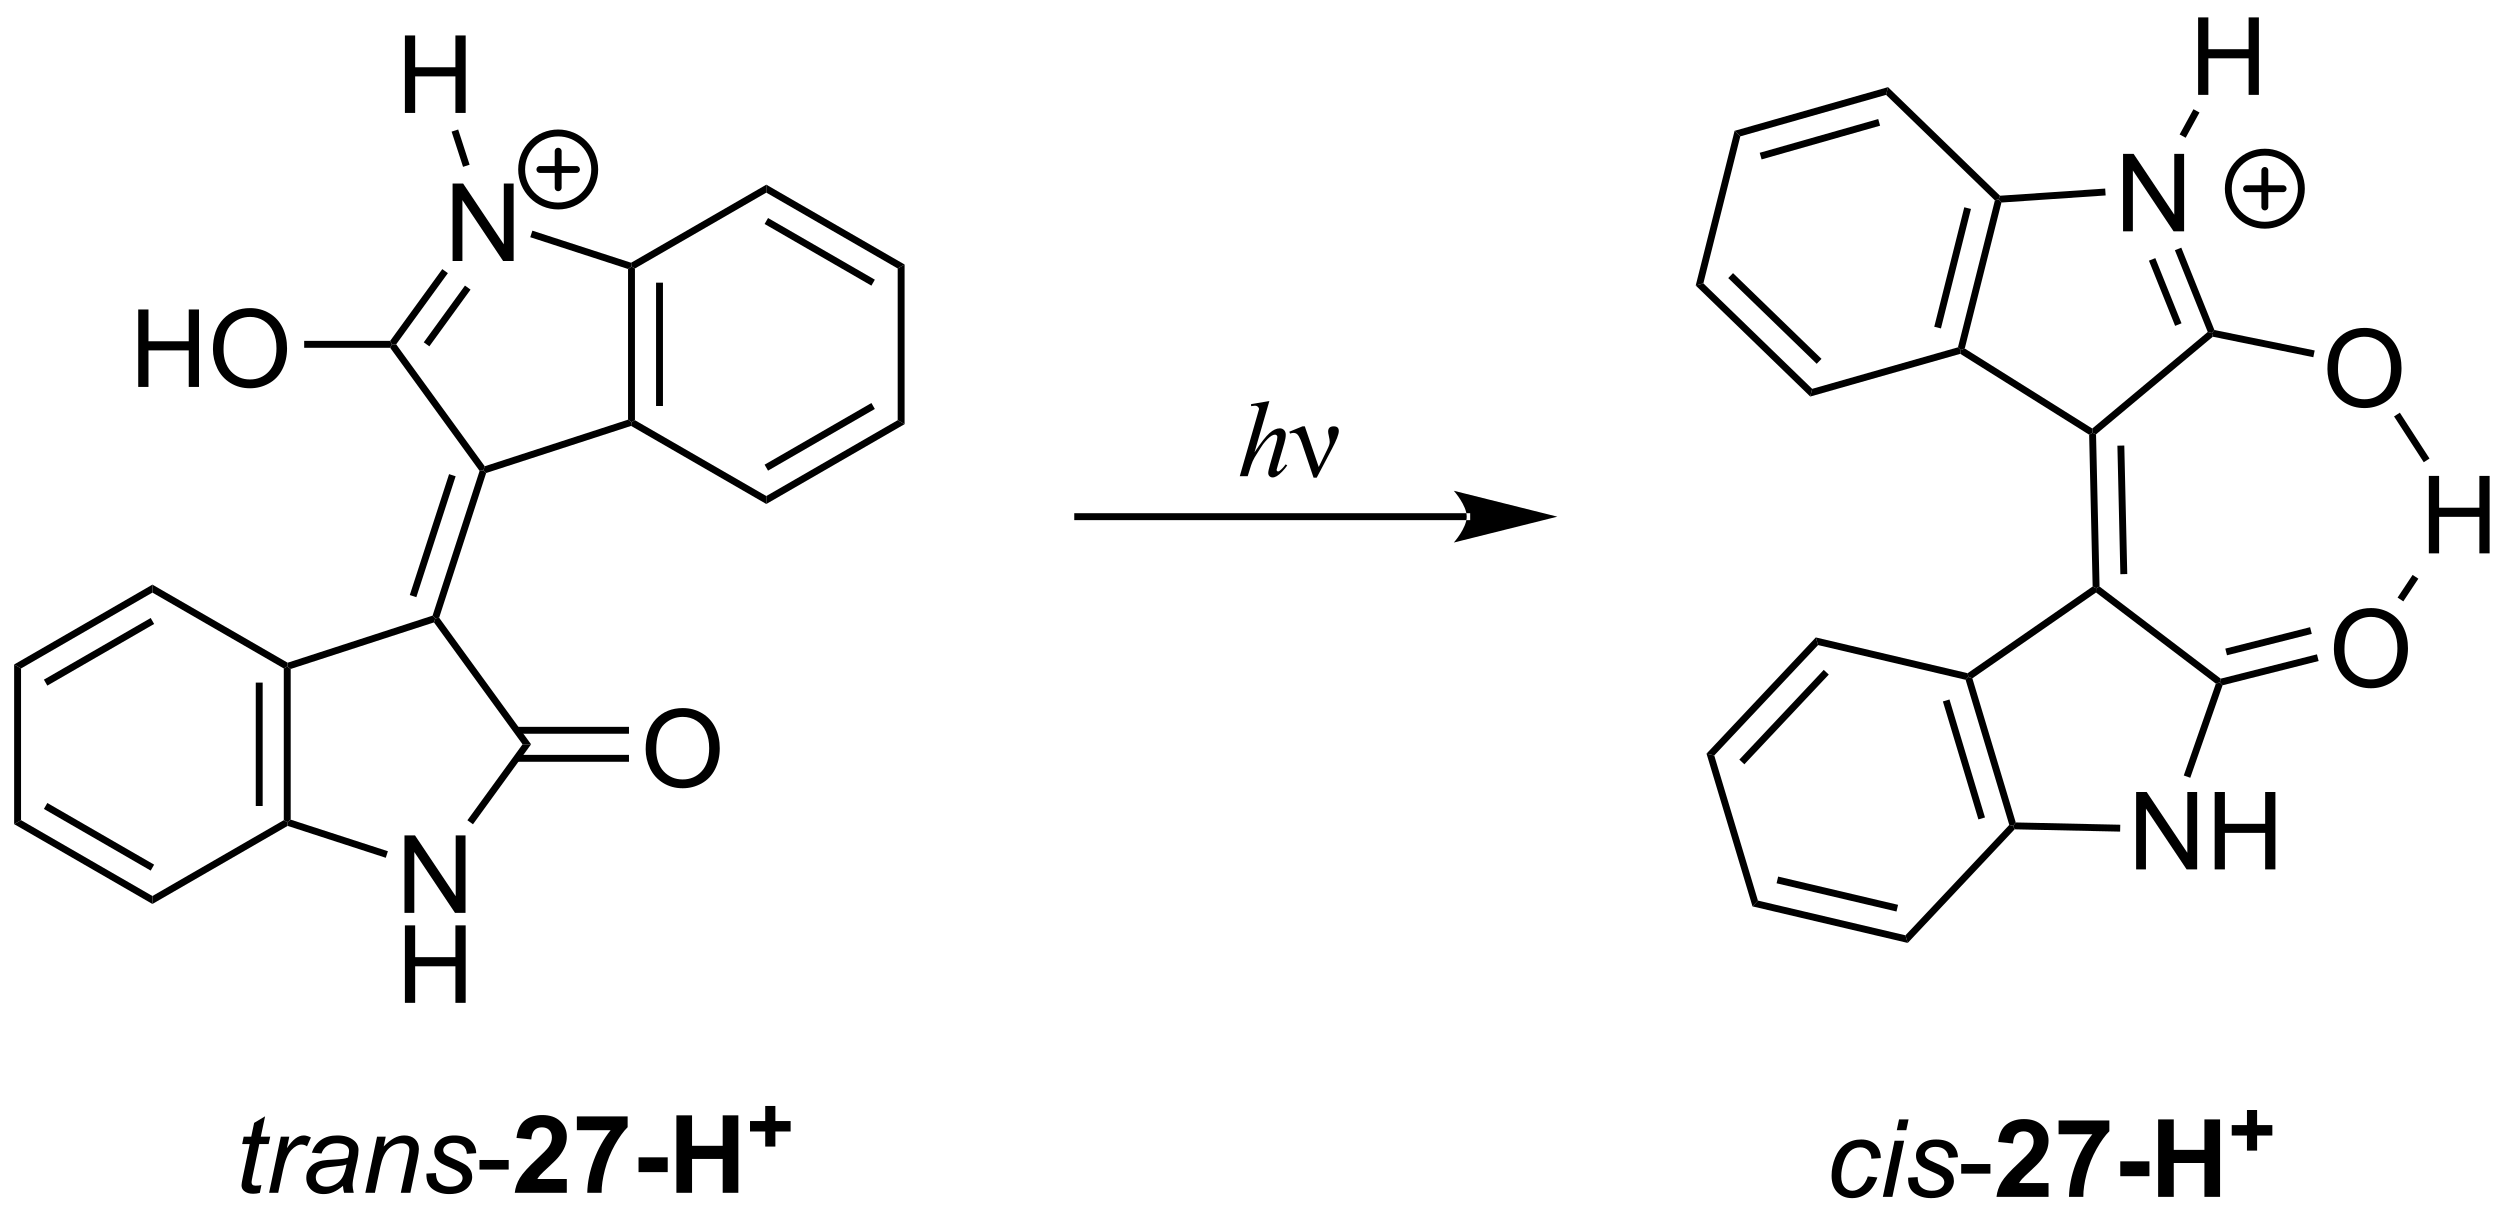 <?xml version="1.0" encoding="UTF-8"?>
<!DOCTYPE svg PUBLIC '-//W3C//DTD SVG 1.0//EN'
          'http://www.w3.org/TR/2001/REC-SVG-20010904/DTD/svg10.dtd'>
<svg stroke-dasharray="none" shape-rendering="auto" xmlns="http://www.w3.org/2000/svg" font-family="'Dialog'" text-rendering="auto" width="90" fill-opacity="1" color-interpolation="auto" color-rendering="auto" preserveAspectRatio="xMidYMid meet" font-size="12px" viewBox="0 0 90 44" fill="black" xmlns:xlink="http://www.w3.org/1999/xlink" stroke="black" image-rendering="auto" stroke-miterlimit="10" stroke-linecap="square" stroke-linejoin="miter" font-style="normal" stroke-width="1" height="44" stroke-dashoffset="0" font-weight="normal" stroke-opacity="1"
><!--Generated by the Batik Graphics2D SVG Generator--><defs id="genericDefs"
  /><g
  ><defs id="defs1"
    ><clipPath clipPathUnits="userSpaceOnUse" id="clipPath1"
      ><path d="M0.633 1.583 L190.859 1.583 L190.859 93.362 L0.633 93.362 L0.633 1.583 Z"
      /></clipPath
      ><clipPath clipPathUnits="userSpaceOnUse" id="clipPath2"
      ><path d="M102.144 439.402 L102.144 528.629 L287.082 528.629 L287.082 439.402 Z"
      /></clipPath
    ></defs
    ><g transform="scale(0.473,0.473) translate(-0.633,-1.583) matrix(1.029,0,0,1.029,-104.433,-450.386)"
    ><path d="M260.104 503.537 L260.104 497.81 L260.883 497.81 L263.89 502.305 L263.89 497.81 L264.617 497.81 L264.617 503.537 L263.838 503.537 L260.83 499.037 L260.83 503.537 L260.104 503.537 ZM265.913 503.537 L265.913 497.81 L266.67 497.81 L266.67 500.162 L269.647 500.162 L269.647 497.81 L270.405 497.81 L270.405 503.537 L269.647 503.537 L269.647 500.836 L266.67 500.836 L266.67 503.537 L265.913 503.537 Z" stroke="none" clip-path="url(#clipPath2)"
    /></g
    ><g transform="matrix(0.487,0,0,0.487,-49.709,-213.836)"
    ><path d="M274.598 487.077 Q274.598 485.65 275.363 484.846 Q276.129 484.038 277.34 484.038 Q278.131 484.038 278.767 484.419 Q279.405 484.796 279.738 485.473 Q280.074 486.15 280.074 487.01 Q280.074 487.882 279.723 488.57 Q279.371 489.257 278.725 489.611 Q278.082 489.966 277.334 489.966 Q276.527 489.966 275.889 489.575 Q275.254 489.182 274.926 488.507 Q274.598 487.83 274.598 487.077 ZM275.379 487.088 Q275.379 488.124 275.933 488.721 Q276.491 489.314 277.332 489.314 Q278.186 489.314 278.738 488.713 Q279.293 488.111 279.293 487.007 Q279.293 486.307 279.056 485.786 Q278.819 485.265 278.363 484.978 Q277.91 484.689 277.342 484.689 Q276.538 484.689 275.957 485.244 Q275.379 485.796 275.379 487.088 Z" stroke="none" clip-path="url(#clipPath2)"
    /></g
    ><g transform="matrix(0.487,0,0,0.487,-49.709,-213.836)"
    ><path d="M259.012 456.188 L259.012 450.461 L259.791 450.461 L262.798 454.956 L262.798 450.461 L263.525 450.461 L263.525 456.188 L262.746 456.188 L259.738 451.688 L259.738 456.188 L259.012 456.188 Z" stroke="none" clip-path="url(#clipPath2)"
    /></g
    ><g transform="matrix(0.487,0,0,0.487,-49.709,-213.836)"
    ><path d="M274.12 466.366 Q274.12 464.939 274.885 464.134 Q275.651 463.327 276.862 463.327 Q277.654 463.327 278.289 463.707 Q278.927 464.084 279.26 464.762 Q279.596 465.439 279.596 466.298 Q279.596 467.17 279.245 467.858 Q278.893 468.545 278.247 468.9 Q277.604 469.254 276.857 469.254 Q276.05 469.254 275.411 468.863 Q274.776 468.47 274.448 467.795 Q274.12 467.118 274.12 466.366 ZM274.901 466.376 Q274.901 467.413 275.456 468.009 Q276.013 468.603 276.854 468.603 Q277.708 468.603 278.26 468.001 Q278.815 467.4 278.815 466.295 Q278.815 465.595 278.578 465.074 Q278.341 464.553 277.885 464.267 Q277.432 463.978 276.865 463.978 Q276.06 463.978 275.479 464.532 Q274.901 465.084 274.901 466.376 Z" stroke="none" clip-path="url(#clipPath2)"
    /></g
    ><g transform="matrix(0.487,0,0,0.487,-49.709,-213.836)"
    ><path d="M263.982 496.583 L263.5 496.414 L265.872 489.623 L266.174 489.533 L266.37 489.746 Z" stroke="none" clip-path="url(#clipPath2)"
    /></g
    ><g transform="matrix(0.487,0,0,0.487,-49.709,-213.836)"
    ><path d="M266.37 489.746 L266.174 489.533 L266.231 489.255 L273.345 487.458 L273.47 487.952 ZM266.696 487.529 L272.963 485.946 L272.838 485.451 L266.571 487.035 Z" stroke="none" clip-path="url(#clipPath2)"
    /></g
    ><g transform="matrix(0.487,0,0,0.487,-49.709,-213.836)"
    ><path d="M266.231 489.255 L266.174 489.533 L265.872 489.623 L257.015 482.889 L257.022 482.573 L257.274 482.445 Z" stroke="none" clip-path="url(#clipPath2)"
    /></g
    ><g transform="matrix(0.487,0,0,0.487,-49.709,-213.836)"
    ><path d="M256.764 482.442 L257.022 482.573 L257.015 482.889 L247.873 489.231 L247.576 489.127 L247.523 488.852 Z" stroke="none" clip-path="url(#clipPath2)"
    /></g
    ><g transform="matrix(0.487,0,0,0.487,-49.709,-213.836)"
    ><path d="M247.523 488.852 L247.576 489.127 L247.374 489.341 L236.469 486.774 L236.299 486.209 Z" stroke="none" clip-path="url(#clipPath2)"
    /></g
    ><g transform="matrix(0.487,0,0,0.487,-49.709,-213.836)"
    ><path d="M236.299 486.209 L236.469 486.774 L228.793 494.933 L228.22 494.798 ZM236.887 488.605 L230.647 495.239 L231.018 495.588 L237.259 488.955 Z" stroke="none" clip-path="url(#clipPath2)"
    /></g
    ><g transform="matrix(0.487,0,0,0.487,-49.709,-213.836)"
    ><path d="M228.22 494.798 L228.793 494.933 L232.022 505.661 L231.618 506.09 Z" stroke="none" clip-path="url(#clipPath2)"
    /></g
    ><g transform="matrix(0.487,0,0,0.487,-49.709,-213.836)"
    ><path d="M231.618 506.09 L232.022 505.661 L242.926 508.228 L243.096 508.792 ZM233.399 504.383 L242.264 506.47 L242.381 505.974 L233.516 503.886 Z" stroke="none" clip-path="url(#clipPath2)"
    /></g
    ><g transform="matrix(0.487,0,0,0.487,-49.709,-213.836)"
    ><path d="M243.096 508.792 L242.926 508.228 L250.602 500.069 L250.889 500.136 L250.997 500.394 Z" stroke="none" clip-path="url(#clipPath2)"
    /></g
    ><g transform="matrix(0.487,0,0,0.487,-49.709,-213.836)"
    ><path d="M258.806 500.054 L258.795 500.564 L250.997 500.394 L250.889 500.136 L251.08 499.885 Z" stroke="none" clip-path="url(#clipPath2)"
    /></g
    ><g transform="matrix(0.487,0,0,0.487,-49.709,-213.836)"
    ><path d="M247.374 489.341 L247.576 489.127 L247.873 489.231 L251.08 499.885 L250.889 500.136 L250.602 500.069 ZM245.694 490.941 L248.319 499.662 L248.807 499.515 L246.182 490.794 Z" stroke="none" clip-path="url(#clipPath2)"
    /></g
    ><g transform="matrix(0.487,0,0,0.487,-49.709,-213.836)"
    ><path d="M257.274 482.445 L257.022 482.573 L256.764 482.442 L256.505 471.222 L256.757 471.079 L257.015 471.196 ZM259.323 481.523 L259.104 472.022 L258.594 472.034 L258.813 481.535 Z" stroke="none" clip-path="url(#clipPath2)"
    /></g
    ><g transform="matrix(0.487,0,0,0.487,-49.709,-213.836)"
    ><path d="M256.736 470.765 L256.757 471.079 L256.505 471.222 L246.979 465.245 L247.018 464.968 L247.311 464.851 Z" stroke="none" clip-path="url(#clipPath2)"
    /></g
    ><g transform="matrix(0.487,0,0,0.487,-49.709,-213.836)"
    ><path d="M246.807 464.763 L247.018 464.968 L246.979 465.245 L235.889 468.402 L236.032 467.831 Z" stroke="none" clip-path="url(#clipPath2)"
    /></g
    ><g transform="matrix(0.487,0,0,0.487,-49.709,-213.836)"
    ><path d="M236.032 467.831 L235.889 468.402 L227.422 460.195 L227.988 460.034 ZM236.721 465.616 L230.181 459.277 L229.826 459.644 L236.365 465.982 Z" stroke="none" clip-path="url(#clipPath2)"
    /></g
    ><g transform="matrix(0.487,0,0,0.487,-49.709,-213.836)"
    ><path d="M227.988 460.034 L227.422 460.195 L230.296 448.759 L230.719 449.169 Z" stroke="none" clip-path="url(#clipPath2)"
    /></g
    ><g transform="matrix(0.487,0,0,0.487,-49.709,-213.836)"
    ><path d="M230.719 449.169 L230.296 448.759 L241.637 445.53 L241.493 446.102 ZM232.293 450.873 L241.053 448.379 L240.913 447.888 L232.153 450.382 Z" stroke="none" clip-path="url(#clipPath2)"
    /></g
    ><g transform="matrix(0.487,0,0,0.487,-49.709,-213.836)"
    ><path d="M241.493 446.102 L241.637 445.53 L249.917 453.556 L249.821 453.818 L249.537 453.899 Z" stroke="none" clip-path="url(#clipPath2)"
    /></g
    ><g transform="matrix(0.487,0,0,0.487,-49.709,-213.836)"
    ><path d="M247.311 464.851 L247.018 464.968 L246.807 464.763 L249.537 453.899 L249.821 453.818 L250.023 454.06 ZM245.55 463.367 L247.77 454.534 L247.275 454.41 L245.055 463.243 Z" stroke="none" clip-path="url(#clipPath2)"
    /></g
    ><g transform="matrix(0.487,0,0,0.487,-49.709,-213.836)"
    ><path d="M250.023 454.06 L249.821 453.818 L249.917 453.556 L257.691 453.027 L257.725 453.536 Z" stroke="none" clip-path="url(#clipPath2)"
    /></g
    ><g transform="matrix(0.487,0,0,0.487,-49.709,-213.836)"
    ><path d="M262.844 457.587 L263.318 457.396 L265.764 463.483 L265.578 463.705 L265.272 463.629 ZM260.924 458.358 L262.861 463.177 L263.334 462.987 L261.397 458.168 Z" stroke="none" clip-path="url(#clipPath2)"
    /></g
    ><g transform="matrix(0.487,0,0,0.487,-49.709,-213.836)"
    ><path d="M265.647 463.98 L265.578 463.705 L265.764 463.483 L273.178 464.996 L273.076 465.496 Z" stroke="none" clip-path="url(#clipPath2)"
    /></g
    ><g transform="matrix(0.487,0,0,0.487,-49.709,-213.836)"
    ><path d="M257.015 471.196 L256.757 471.079 L256.736 470.765 L265.272 463.629 L265.578 463.705 L265.647 463.98 Z" stroke="none" clip-path="url(#clipPath2)"
    /></g
    ><g transform="matrix(0.487,0,0,0.487,-49.709,-213.836)"
    ><path d="M121.395 526.688 L121.278 527.269 Q121.022 527.334 120.785 527.334 Q120.363 527.334 120.113 527.126 Q119.926 526.97 119.926 526.702 Q119.926 526.563 120.028 526.071 L120.53 523.662 L119.973 523.662 L120.085 523.115 L120.645 523.115 L120.858 522.095 L121.668 521.608 L121.35 523.115 L122.046 523.115 L121.928 523.662 L121.238 523.662 L120.757 525.954 Q120.668 526.392 120.668 526.477 Q120.668 526.602 120.738 526.67 Q120.811 526.735 120.975 526.735 Q121.21 526.735 121.395 526.688 ZM121.964 527.264 L122.831 523.115 L123.456 523.115 L123.281 523.962 Q123.602 523.483 123.906 523.254 Q124.214 523.022 124.534 523.022 Q124.745 523.022 125.055 523.173 L124.766 523.829 Q124.581 523.696 124.362 523.696 Q123.992 523.696 123.602 524.11 Q123.211 524.524 122.987 525.6 L122.636 527.264 L121.964 527.264 ZM127.425 526.748 Q127.057 527.063 126.716 527.212 Q126.378 527.358 125.992 527.358 Q125.417 527.358 125.065 527.019 Q124.714 526.681 124.714 526.155 Q124.714 525.806 124.873 525.54 Q125.031 525.272 125.292 525.11 Q125.555 524.946 125.932 524.876 Q126.172 524.829 126.836 524.803 Q127.503 524.774 127.792 524.662 Q127.875 524.373 127.875 524.181 Q127.875 523.936 127.695 523.795 Q127.448 523.6 126.977 523.6 Q126.531 523.6 126.248 523.798 Q125.964 523.993 125.836 524.358 L125.12 524.295 Q125.339 523.678 125.813 523.35 Q126.289 523.022 127.011 523.022 Q127.781 523.022 128.229 523.389 Q128.573 523.662 128.573 524.1 Q128.573 524.431 128.477 524.868 L128.245 525.899 Q128.136 526.392 128.136 526.702 Q128.136 526.897 128.221 527.264 L127.508 527.264 Q127.448 527.061 127.425 526.748 ZM127.688 525.162 Q127.539 525.22 127.367 525.251 Q127.198 525.282 126.8 525.319 Q126.182 525.373 125.927 525.457 Q125.675 525.54 125.544 525.725 Q125.417 525.907 125.417 526.131 Q125.417 526.428 125.623 526.621 Q125.828 526.811 126.206 526.811 Q126.557 526.811 126.88 526.626 Q127.206 526.438 127.393 526.108 Q127.581 525.774 127.688 525.162 ZM129.077 527.264 L129.944 523.115 L130.585 523.115 L130.434 523.837 Q130.85 523.412 131.212 523.217 Q131.577 523.022 131.957 523.022 Q132.46 523.022 132.746 523.295 Q133.035 523.569 133.035 524.024 Q133.035 524.256 132.934 524.751 L132.405 527.264 L131.699 527.264 L132.249 524.634 Q132.332 524.251 132.332 524.069 Q132.332 523.86 132.189 523.733 Q132.046 523.602 131.778 523.602 Q131.233 523.602 130.809 523.993 Q130.387 524.384 130.186 525.334 L129.785 527.264 L129.077 527.264 ZM133.594 525.845 L134.3 525.803 Q134.3 526.108 134.393 526.324 Q134.487 526.537 134.74 526.675 Q134.992 526.811 135.328 526.811 Q135.797 526.811 136.031 526.623 Q136.266 526.436 136.266 526.181 Q136.266 525.998 136.125 525.834 Q135.979 525.67 135.419 525.431 Q134.859 525.188 134.703 525.092 Q134.44 524.931 134.307 524.715 Q134.175 524.498 134.175 524.217 Q134.175 523.725 134.565 523.373 Q134.956 523.022 135.659 523.022 Q136.44 523.022 136.849 523.384 Q137.258 523.743 137.274 524.334 L136.581 524.381 Q136.565 524.006 136.315 523.787 Q136.065 523.569 135.609 523.569 Q135.242 523.569 135.039 523.738 Q134.836 523.905 134.836 524.1 Q134.836 524.295 135.011 524.444 Q135.128 524.545 135.617 524.756 Q136.43 525.108 136.641 525.311 Q136.977 525.634 136.977 526.1 Q136.977 526.407 136.787 526.704 Q136.596 527.001 136.208 527.181 Q135.82 527.358 135.292 527.358 Q134.573 527.358 134.07 527.001 Q133.565 526.647 133.594 525.845 Z" stroke="none" clip-path="url(#clipPath2)"
    /></g
    ><g transform="matrix(0.487,0,0,0.487,-49.709,-213.836)"
    ><path d="M137.516 525.545 L137.516 524.837 L139.675 524.837 L139.675 525.545 L137.516 525.545 Z" stroke="none" clip-path="url(#clipPath2)"
    /></g
    ><g transform="matrix(0.487,0,0,0.487,-49.709,-213.836)"
    ><path d="M143.971 526.243 L143.971 527.264 L140.125 527.264 Q140.188 526.686 140.5 526.168 Q140.813 525.649 141.734 524.795 Q142.477 524.102 142.643 523.858 Q142.87 523.517 142.87 523.186 Q142.87 522.819 142.672 522.621 Q142.477 522.423 142.128 522.423 Q141.784 522.423 141.581 522.631 Q141.378 522.837 141.346 523.319 L140.253 523.209 Q140.352 522.303 140.867 521.91 Q141.383 521.514 142.156 521.514 Q143.003 521.514 143.487 521.972 Q143.971 522.428 143.971 523.108 Q143.971 523.493 143.833 523.845 Q143.695 524.194 143.393 524.577 Q143.195 524.829 142.675 525.306 Q142.156 525.782 142.016 525.938 Q141.878 526.095 141.792 526.243 L143.971 526.243 ZM144.715 522.634 L144.715 521.615 L148.468 521.615 L148.468 522.412 Q148.004 522.868 147.522 523.725 Q147.043 524.579 146.791 525.543 Q146.538 526.506 146.543 527.264 L145.483 527.264 Q145.512 526.077 145.973 524.842 Q146.436 523.608 147.21 522.634 L144.715 522.634 ZM149.274 525.735 L149.274 524.639 L151.43 524.639 L151.43 525.735 L149.274 525.735 ZM152.073 527.264 L152.073 521.537 L153.229 521.537 L153.229 523.79 L155.495 523.79 L155.495 521.537 L156.651 521.537 L156.651 527.264 L155.495 527.264 L155.495 524.759 L153.229 524.759 L153.229 527.264 L152.073 527.264 Z" stroke="none" clip-path="url(#clipPath2)"
    /></g
    ><g transform="matrix(0.487,0,0,0.487,-49.709,-213.836)"
    ><path d="M158.639 523.845 L158.639 522.73 L157.514 522.73 L157.514 521.958 L158.639 521.958 L158.639 520.843 L159.389 520.843 L159.389 521.958 L160.516 521.958 L160.516 522.73 L159.389 522.73 L159.389 523.845 L158.639 523.845 Z" stroke="none" clip-path="url(#clipPath2)"
    /></g
    ><g transform="matrix(0.487,0,0,0.487,-49.709,-213.836)"
    ><path d="M131.972 506.57 L131.972 500.843 L132.75 500.843 L135.758 505.338 L135.758 500.843 L136.485 500.843 L136.485 506.57 L135.706 506.57 L132.698 502.07 L132.698 506.57 L131.972 506.57 Z" stroke="none" clip-path="url(#clipPath2)"
    /></g
    ><g transform="matrix(0.487,0,0,0.487,-49.709,-213.836)"
    ><path d="M132.003 513.22 L132.003 507.493 L132.761 507.493 L132.761 509.844 L135.737 509.844 L135.737 507.493 L136.495 507.493 L136.495 513.22 L135.737 513.22 L135.737 510.519 L132.761 510.519 L132.761 513.22 L132.003 513.22 Z" stroke="none" clip-path="url(#clipPath2)"
    /></g
    ><g transform="matrix(0.487,0,0,0.487,-49.709,-213.836)"
    ><path d="M149.801 494.47 Q149.801 493.043 150.566 492.238 Q151.332 491.431 152.543 491.431 Q153.335 491.431 153.97 491.811 Q154.608 492.188 154.941 492.866 Q155.277 493.543 155.277 494.402 Q155.277 495.274 154.926 495.962 Q154.574 496.649 153.928 497.004 Q153.285 497.358 152.538 497.358 Q151.731 497.358 151.093 496.967 Q150.457 496.574 150.129 495.899 Q149.801 495.222 149.801 494.47 ZM150.582 494.48 Q150.582 495.517 151.137 496.113 Q151.694 496.707 152.535 496.707 Q153.389 496.707 153.941 496.105 Q154.496 495.504 154.496 494.399 Q154.496 493.699 154.259 493.178 Q154.022 492.657 153.566 492.371 Q153.113 492.082 152.546 492.082 Q151.741 492.082 151.16 492.636 Q150.582 493.188 150.582 494.48 Z" stroke="none" clip-path="url(#clipPath2)"
    /></g
    ><g transform="matrix(0.487,0,0,0.487,-49.709,-213.836)"
    ><path d="M135.528 458.381 L135.528 452.655 L136.306 452.655 L139.314 457.149 L139.314 452.655 L140.041 452.655 L140.041 458.381 L139.262 458.381 L136.254 453.881 L136.254 458.381 L135.528 458.381 Z" stroke="none" clip-path="url(#clipPath2)"
    /></g
    ><g transform="matrix(0.487,0,0,0.487,-49.709,-213.836)"
    ><path d="M112.29 467.692 L112.29 461.965 L113.047 461.965 L113.047 464.317 L116.024 464.317 L116.024 461.965 L116.782 461.965 L116.782 467.692 L116.024 467.692 L116.024 464.991 L113.047 464.991 L113.047 467.692 L112.29 467.692 ZM117.814 464.903 Q117.814 463.476 118.58 462.671 Q119.346 461.864 120.557 461.864 Q121.348 461.864 121.984 462.244 Q122.622 462.622 122.955 463.299 Q123.291 463.976 123.291 464.835 Q123.291 465.708 122.939 466.395 Q122.588 467.083 121.942 467.437 Q121.299 467.791 120.551 467.791 Q119.744 467.791 119.106 467.4 Q118.471 467.007 118.143 466.333 Q117.814 465.656 117.814 464.903 ZM118.596 464.913 Q118.596 465.95 119.15 466.546 Q119.708 467.14 120.549 467.14 Q121.403 467.14 121.955 466.538 Q122.51 465.937 122.51 464.833 Q122.51 464.132 122.273 463.611 Q122.036 463.09 121.58 462.804 Q121.127 462.515 120.559 462.515 Q119.755 462.515 119.174 463.07 Q118.596 463.622 118.596 464.913 Z" stroke="none" clip-path="url(#clipPath2)"
    /></g
    ><g transform="matrix(0.487,0,0,0.487,-49.709,-213.836)"
    ><path d="M137.035 500.022 L136.622 499.722 L140.7 494.109 L141.331 494.109 Z" stroke="none" clip-path="url(#clipPath2)"
    /></g
    ><g transform="matrix(0.487,0,0,0.487,-49.709,-213.836)"
    ><path d="M140.263 495.4 L148.567 495.4 L148.567 494.889 L140.263 494.889 ZM140.263 493.328 L148.567 493.328 L148.567 492.818 L140.263 492.818 Z" stroke="none" clip-path="url(#clipPath2)"
    /></g
    ><g transform="matrix(0.487,0,0,0.487,-49.709,-213.836)"
    ><path d="M141.331 494.109 L140.7 494.109 L134.153 485.098 L134.251 484.798 L134.534 484.753 Z" stroke="none" clip-path="url(#clipPath2)"
    /></g
    ><g transform="matrix(0.487,0,0,0.487,-49.709,-213.836)"
    ><path d="M134.048 484.596 L134.251 484.798 L134.153 485.098 L123.561 488.54 L123.305 488.354 L123.335 488.077 Z" stroke="none" clip-path="url(#clipPath2)"
    /></g
    ><g transform="matrix(0.487,0,0,0.487,-49.709,-213.836)"
    ><path d="M123.335 488.077 L123.305 488.354 L123.05 488.502 L113.339 482.895 L113.339 482.305 Z" stroke="none" clip-path="url(#clipPath2)"
    /></g
    ><g transform="matrix(0.487,0,0,0.487,-49.709,-213.836)"
    ><path d="M113.339 482.305 L113.339 482.895 L103.627 488.502 L103.117 488.207 ZM113.211 484.771 L105.316 489.329 L105.571 489.771 L113.466 485.213 Z" stroke="none" clip-path="url(#clipPath2)"
    /></g
    ><g transform="matrix(0.487,0,0,0.487,-49.709,-213.836)"
    ><path d="M103.117 488.207 L103.627 488.502 L103.627 499.716 L103.117 500.01 Z" stroke="none" clip-path="url(#clipPath2)"
    /></g
    ><g transform="matrix(0.487,0,0,0.487,-49.709,-213.836)"
    ><path d="M103.117 500.01 L103.627 499.716 L113.339 505.323 L113.339 505.912 ZM105.316 498.888 L113.211 503.446 L113.466 503.005 L105.571 498.446 Z" stroke="none" clip-path="url(#clipPath2)"
    /></g
    ><g transform="matrix(0.487,0,0,0.487,-49.709,-213.836)"
    ><path d="M113.339 505.912 L113.339 505.323 L123.05 499.716 L123.305 499.863 L123.335 500.141 Z" stroke="none" clip-path="url(#clipPath2)"
    /></g
    ><g transform="matrix(0.487,0,0,0.487,-49.709,-213.836)"
    ><path d="M130.746 502.013 L130.589 502.498 L123.335 500.141 L123.305 499.863 L123.561 499.678 Z" stroke="none" clip-path="url(#clipPath2)"
    /></g
    ><g transform="matrix(0.487,0,0,0.487,-49.709,-213.836)"
    ><path d="M123.05 488.502 L123.305 488.354 L123.561 488.54 L123.561 499.678 L123.305 499.863 L123.05 499.716 ZM120.979 489.55 L120.979 498.667 L121.489 498.667 L121.489 489.55 Z" stroke="none" clip-path="url(#clipPath2)"
    /></g
    ><g transform="matrix(0.487,0,0,0.487,-49.709,-213.836)"
    ><path d="M134.534 484.753 L134.251 484.798 L134.048 484.596 L137.524 473.897 L137.807 473.853 L138.01 474.055 ZM132.849 483.233 L135.754 474.295 L135.268 474.137 L132.364 483.075 Z" stroke="none" clip-path="url(#clipPath2)"
    /></g
    ><g transform="matrix(0.487,0,0,0.487,-49.709,-213.836)"
    ><path d="M138.01 474.055 L137.807 473.853 L137.905 473.553 L148.498 470.111 L148.753 470.296 L148.723 470.574 Z" stroke="none" clip-path="url(#clipPath2)"
    /></g
    ><g transform="matrix(0.487,0,0,0.487,-49.709,-213.836)"
    ><path d="M148.723 470.574 L148.753 470.296 L149.008 470.149 L158.719 475.756 L158.719 476.345 Z" stroke="none" clip-path="url(#clipPath2)"
    /></g
    ><g transform="matrix(0.487,0,0,0.487,-49.709,-213.836)"
    ><path d="M158.719 476.345 L158.719 475.756 L168.431 470.149 L168.941 470.444 ZM158.847 473.88 L166.742 469.321 L166.487 468.879 L158.592 473.438 Z" stroke="none" clip-path="url(#clipPath2)"
    /></g
    ><g transform="matrix(0.487,0,0,0.487,-49.709,-213.836)"
    ><path d="M168.941 470.444 L168.431 470.149 L168.431 458.935 L168.941 458.64 Z" stroke="none" clip-path="url(#clipPath2)"
    /></g
    ><g transform="matrix(0.487,0,0,0.487,-49.709,-213.836)"
    ><path d="M168.941 458.64 L168.431 458.935 L158.719 453.328 L158.719 452.739 ZM166.742 459.763 L158.847 455.204 L158.592 455.646 L166.487 460.205 Z" stroke="none" clip-path="url(#clipPath2)"
    /></g
    ><g transform="matrix(0.487,0,0,0.487,-49.709,-213.836)"
    ><path d="M158.719 452.739 L158.719 453.328 L149.008 458.935 L148.753 458.788 L148.723 458.51 Z" stroke="none" clip-path="url(#clipPath2)"
    /></g
    ><g transform="matrix(0.487,0,0,0.487,-49.709,-213.836)"
    ><path d="M149.008 470.149 L148.753 470.296 L148.498 470.111 L148.498 458.973 L148.753 458.788 L149.008 458.935 ZM151.079 469.1 L151.079 459.984 L150.569 459.984 L150.569 469.1 Z" stroke="none" clip-path="url(#clipPath2)"
    /></g
    ><g transform="matrix(0.487,0,0,0.487,-49.709,-213.836)"
    ><path d="M148.723 458.51 L148.753 458.788 L148.498 458.973 L141.269 456.624 L141.426 456.139 Z" stroke="none" clip-path="url(#clipPath2)"
    /></g
    ><g transform="matrix(0.487,0,0,0.487,-49.709,-213.836)"
    ><path d="M134.767 458.981 L135.18 459.281 L131.358 464.542 L131.043 464.542 L130.913 464.287 ZM136.443 460.199 L133.397 464.392 L133.81 464.692 L136.856 460.499 Z" stroke="none" clip-path="url(#clipPath2)"
    /></g
    ><g transform="matrix(0.487,0,0,0.487,-49.709,-213.836)"
    ><path d="M130.913 464.287 L131.043 464.542 L130.913 464.797 L124.557 464.797 L124.557 464.287 Z" stroke="none" clip-path="url(#clipPath2)"
    /></g
    ><g transform="matrix(0.487,0,0,0.487,-49.709,-213.836)"
    ><path d="M137.905 473.553 L137.807 473.853 L137.524 473.897 L130.913 464.797 L131.043 464.542 L131.358 464.542 Z" stroke="none" clip-path="url(#clipPath2)"
    /></g
    ><g transform="matrix(0.487,0,0,0.487,-49.709,-213.836)"
    ><path d="M264.561 446.101 L264.561 440.374 L265.318 440.374 L265.318 442.726 L268.295 442.726 L268.295 440.374 L269.053 440.374 L269.053 446.101 L268.295 446.101 L268.295 443.4 L265.318 443.4 L265.318 446.101 L264.561 446.101 Z" stroke="none" clip-path="url(#clipPath2)"
    /></g
    ><g transform="matrix(0.487,0,0,0.487,-49.709,-213.836)"
    ><path d="M263.642 449.272 L263.194 449.027 L264.215 447.161 L264.663 447.405 Z" stroke="none" clip-path="url(#clipPath2)"
    /></g
    ><g transform="matrix(0.487,0,0,0.487,-49.709,-213.836)"
    ><path d="M132.003 447.436 L132.003 441.709 L132.761 441.709 L132.761 444.061 L135.737 444.061 L135.737 441.709 L136.495 441.709 L136.495 447.436 L135.737 447.436 L135.737 444.735 L132.761 444.735 L132.761 447.436 L132.003 447.436 Z" stroke="none" clip-path="url(#clipPath2)"
    /></g
    ><g transform="matrix(0.487,0,0,0.487,-49.709,-213.836)"
    ><path d="M136.786 451.264 L136.301 451.422 L135.455 448.819 L135.941 448.661 Z" stroke="none" clip-path="url(#clipPath2)"
    /></g
    ><g transform="matrix(0.487,0,0,0.487,-49.709,-213.836)"
    ><path d="M281.617 479.994 L281.617 474.268 L282.375 474.268 L282.375 476.619 L285.352 476.619 L285.352 474.268 L286.11 474.268 L286.11 479.994 L285.352 479.994 L285.352 477.294 L282.375 477.294 L282.375 479.994 L281.617 479.994 Z" stroke="none" clip-path="url(#clipPath2)"
    /></g
    ><g transform="matrix(0.487,0,0,0.487,-49.709,-213.836)"
    ><path d="M279.044 469.872 L279.473 469.594 L281.667 472.982 L281.239 473.259 Z" stroke="none" clip-path="url(#clipPath2)"
    /></g
    ><g transform="matrix(0.487,0,0,0.487,-49.709,-213.836)"
    ><path d="M279.73 483.544 L280.842 481.867 L280.417 481.585 L279.305 483.262 Z" stroke="none" clip-path="url(#clipPath2)"
    /></g
    ><g stroke-width="0.51" transform="matrix(0.487,0,0,0.487,-49.709,-213.836)" stroke-linejoin="round" stroke-linecap="round"
    ><path fill="none" d="M143.333 454.317 C141.842 454.317 140.633 453.108 140.633 451.617 C140.633 450.126 141.842 448.917 143.333 448.917 C144.825 448.917 146.034 450.126 146.034 451.617 C146.034 453.108 144.825 454.317 143.333 454.317 M141.983 451.617 L144.684 451.617 M143.333 450.267 L143.333 452.967" clip-path="url(#clipPath2)"
    /></g
    ><g stroke-width="0.51" transform="matrix(0.487,0,0,0.487,-49.709,-213.836)" stroke-linejoin="round" stroke-linecap="round"
    ><path fill="none" d="M269.493 455.738 C268.002 455.738 266.793 454.529 266.793 453.038 C266.793 451.546 268.002 450.337 269.493 450.337 C270.984 450.337 272.193 451.546 272.193 453.038 C272.193 454.529 270.984 455.738 269.493 455.738 M268.143 453.038 L270.843 453.038 M269.493 451.688 L269.493 454.387" clip-path="url(#clipPath2)"
    /></g
    ><g transform="matrix(0.487,0,0,0.487,-49.709,-213.836)"
    ><path d="M210.495 477.536 L210.495 477.536 L181.738 477.536 L181.483 477.536 L181.483 477.026 L181.738 477.026 L210.495 477.026 L210.75 477.026 L210.75 477.536 ZM217.195 477.281 L209.541 475.368 C209.541 475.368 210.495 476.443 210.495 477.281 C210.495 478.118 209.541 479.194 209.541 479.194 Z" stroke="none" clip-path="url(#clipPath2)"
    /></g
    ><g transform="matrix(0.487,0,0,0.487,-49.709,-213.836)"
    ><path d="M195.906 468.734 L194.807 472.526 Q195.518 471.455 195.917 471.104 Q196.315 470.752 196.68 470.752 Q196.867 470.752 196.992 470.882 Q197.117 471.01 197.117 471.226 Q197.117 471.484 197.008 471.851 L196.531 473.487 Q196.44 473.784 196.44 473.815 Q196.44 473.87 196.474 473.906 Q196.508 473.94 196.55 473.94 Q196.602 473.94 196.667 473.89 Q196.891 473.719 197.109 473.414 L197.229 473.487 Q197.096 473.695 196.859 473.942 Q196.625 474.19 196.453 474.286 Q196.284 474.382 196.151 474.382 Q196.008 474.382 195.914 474.289 Q195.823 474.198 195.823 474.054 Q195.823 473.882 195.961 473.414 L196.409 471.851 Q196.495 471.557 196.495 471.39 Q196.495 471.312 196.445 471.265 Q196.399 471.219 196.32 471.219 Q196.206 471.219 196.063 471.304 Q195.797 471.469 195.448 471.914 Q195.354 472.034 194.823 472.89 Q194.659 473.164 194.555 473.487 L194.305 474.289 L193.719 474.289 L195.003 469.82 L195.141 469.336 Q195.141 469.234 195.055 469.156 Q194.971 469.078 194.852 469.078 Q194.781 469.078 194.636 469.101 L194.555 469.112 L194.555 468.961 L195.906 468.734 Z" stroke="none" clip-path="url(#clipPath2)"
    /></g
    ><g transform="matrix(0.487,0,0,0.487,-49.709,-213.836)"
    ><path d="M199.172 474.398 L198.307 471.836 Q198.221 471.58 198.081 471.336 Q197.94 471.088 197.695 471.088 Q197.578 471.088 197.435 471.14 L197.38 471.002 L198.354 470.604 L198.526 470.604 L199.555 473.609 L200.19 472.307 Q200.367 471.955 200.367 471.757 Q200.367 471.596 200.3 471.307 Q200.25 471.096 200.25 470.992 Q200.25 470.604 200.667 470.604 Q201.039 470.604 201.039 470.955 Q201.039 471.304 200.524 472.284 L199.406 474.398 L199.172 474.398 Z" stroke="none" clip-path="url(#clipPath2)"
    /></g
    ><g transform="matrix(0.487,0,0,0.487,-49.709,-213.836)"
    ><path d="M240.145 526.05 L240.851 526.126 Q240.585 526.902 240.096 527.279 Q239.606 527.657 238.981 527.657 Q238.304 527.657 237.885 527.22 Q237.466 526.782 237.466 525.996 Q237.466 525.316 237.734 524.66 Q238.005 524.004 238.505 523.662 Q239.007 523.321 239.653 523.321 Q240.32 523.321 240.71 523.699 Q241.101 524.074 241.101 524.696 L240.406 524.743 Q240.403 524.347 240.177 524.126 Q239.953 523.902 239.585 523.902 Q239.161 523.902 238.849 524.173 Q238.536 524.441 238.356 524.99 Q238.179 525.54 238.179 526.048 Q238.179 526.579 238.414 526.845 Q238.648 527.11 238.992 527.11 Q239.335 527.11 239.651 526.85 Q239.966 526.587 240.145 526.05 ZM242.286 522.636 L242.453 521.837 L243.156 521.837 L242.989 522.636 L242.286 522.636 ZM241.255 527.563 L242.122 523.415 L242.828 523.415 L241.96 527.563 L241.255 527.563 ZM243.126 526.144 L243.832 526.102 Q243.832 526.407 243.925 526.623 Q244.019 526.837 244.272 526.975 Q244.524 527.11 244.86 527.11 Q245.329 527.11 245.563 526.923 Q245.798 526.735 245.798 526.48 Q245.798 526.298 245.657 526.134 Q245.511 525.97 244.951 525.73 Q244.392 525.488 244.235 525.391 Q243.972 525.23 243.839 525.014 Q243.707 524.798 243.707 524.516 Q243.707 524.024 244.097 523.673 Q244.488 523.321 245.191 523.321 Q245.972 523.321 246.381 523.683 Q246.79 524.043 246.806 524.634 L246.113 524.681 Q246.097 524.306 245.847 524.087 Q245.597 523.868 245.142 523.868 Q244.774 523.868 244.571 524.037 Q244.368 524.204 244.368 524.399 Q244.368 524.595 244.542 524.743 Q244.66 524.845 245.149 525.056 Q245.962 525.407 246.173 525.61 Q246.509 525.933 246.509 526.399 Q246.509 526.707 246.319 527.004 Q246.129 527.3 245.74 527.48 Q245.352 527.657 244.824 527.657 Q244.105 527.657 243.602 527.3 Q243.097 526.946 243.126 526.144 Z" stroke="none" clip-path="url(#clipPath2)"
    /></g
    ><g transform="matrix(0.487,0,0,0.487,-49.709,-213.836)"
    ><path d="M247.048 525.845 L247.048 525.136 L249.207 525.136 L249.207 525.845 L247.048 525.845 Z" stroke="none" clip-path="url(#clipPath2)"
    /></g
    ><g transform="matrix(0.487,0,0,0.487,-49.709,-213.836)"
    ><path d="M253.504 526.543 L253.504 527.563 L249.657 527.563 Q249.72 526.985 250.032 526.467 Q250.345 525.949 251.267 525.095 Q252.009 524.402 252.175 524.157 Q252.402 523.816 252.402 523.485 Q252.402 523.118 252.204 522.92 Q252.009 522.722 251.66 522.722 Q251.316 522.722 251.113 522.931 Q250.91 523.136 250.879 523.618 L249.785 523.509 Q249.884 522.602 250.399 522.209 Q250.915 521.813 251.688 521.813 Q252.535 521.813 253.019 522.272 Q253.504 522.727 253.504 523.407 Q253.504 523.793 253.365 524.144 Q253.227 524.493 252.925 524.876 Q252.727 525.129 252.207 525.605 Q251.688 526.082 251.548 526.238 Q251.41 526.394 251.324 526.543 L253.504 526.543 ZM254.247 522.933 L254.247 521.915 L258 521.915 L258 522.712 Q257.536 523.168 257.054 524.024 Q256.575 524.879 256.322 525.842 Q256.07 526.806 256.075 527.563 L255.015 527.563 Q255.044 526.376 255.505 525.141 Q255.968 523.907 256.742 522.933 L254.247 522.933 ZM258.806 526.035 L258.806 524.938 L260.962 524.938 L260.962 526.035 L258.806 526.035 ZM261.605 527.563 L261.605 521.837 L262.761 521.837 L262.761 524.09 L265.027 524.09 L265.027 521.837 L266.183 521.837 L266.183 527.563 L265.027 527.563 L265.027 525.058 L262.761 525.058 L262.761 527.563 L261.605 527.563 Z" stroke="none" clip-path="url(#clipPath2)"
    /></g
    ><g transform="matrix(0.487,0,0,0.487,-49.709,-213.836)"
    ><path d="M268.171 524.144 L268.171 523.029 L267.046 523.029 L267.046 522.258 L268.171 522.258 L268.171 521.142 L268.921 521.142 L268.921 522.258 L270.048 522.258 L270.048 523.029 L268.921 523.029 L268.921 524.144 L268.171 524.144 Z" stroke="none" clip-path="url(#clipPath2)"
    /></g
  ></g
></svg
>
